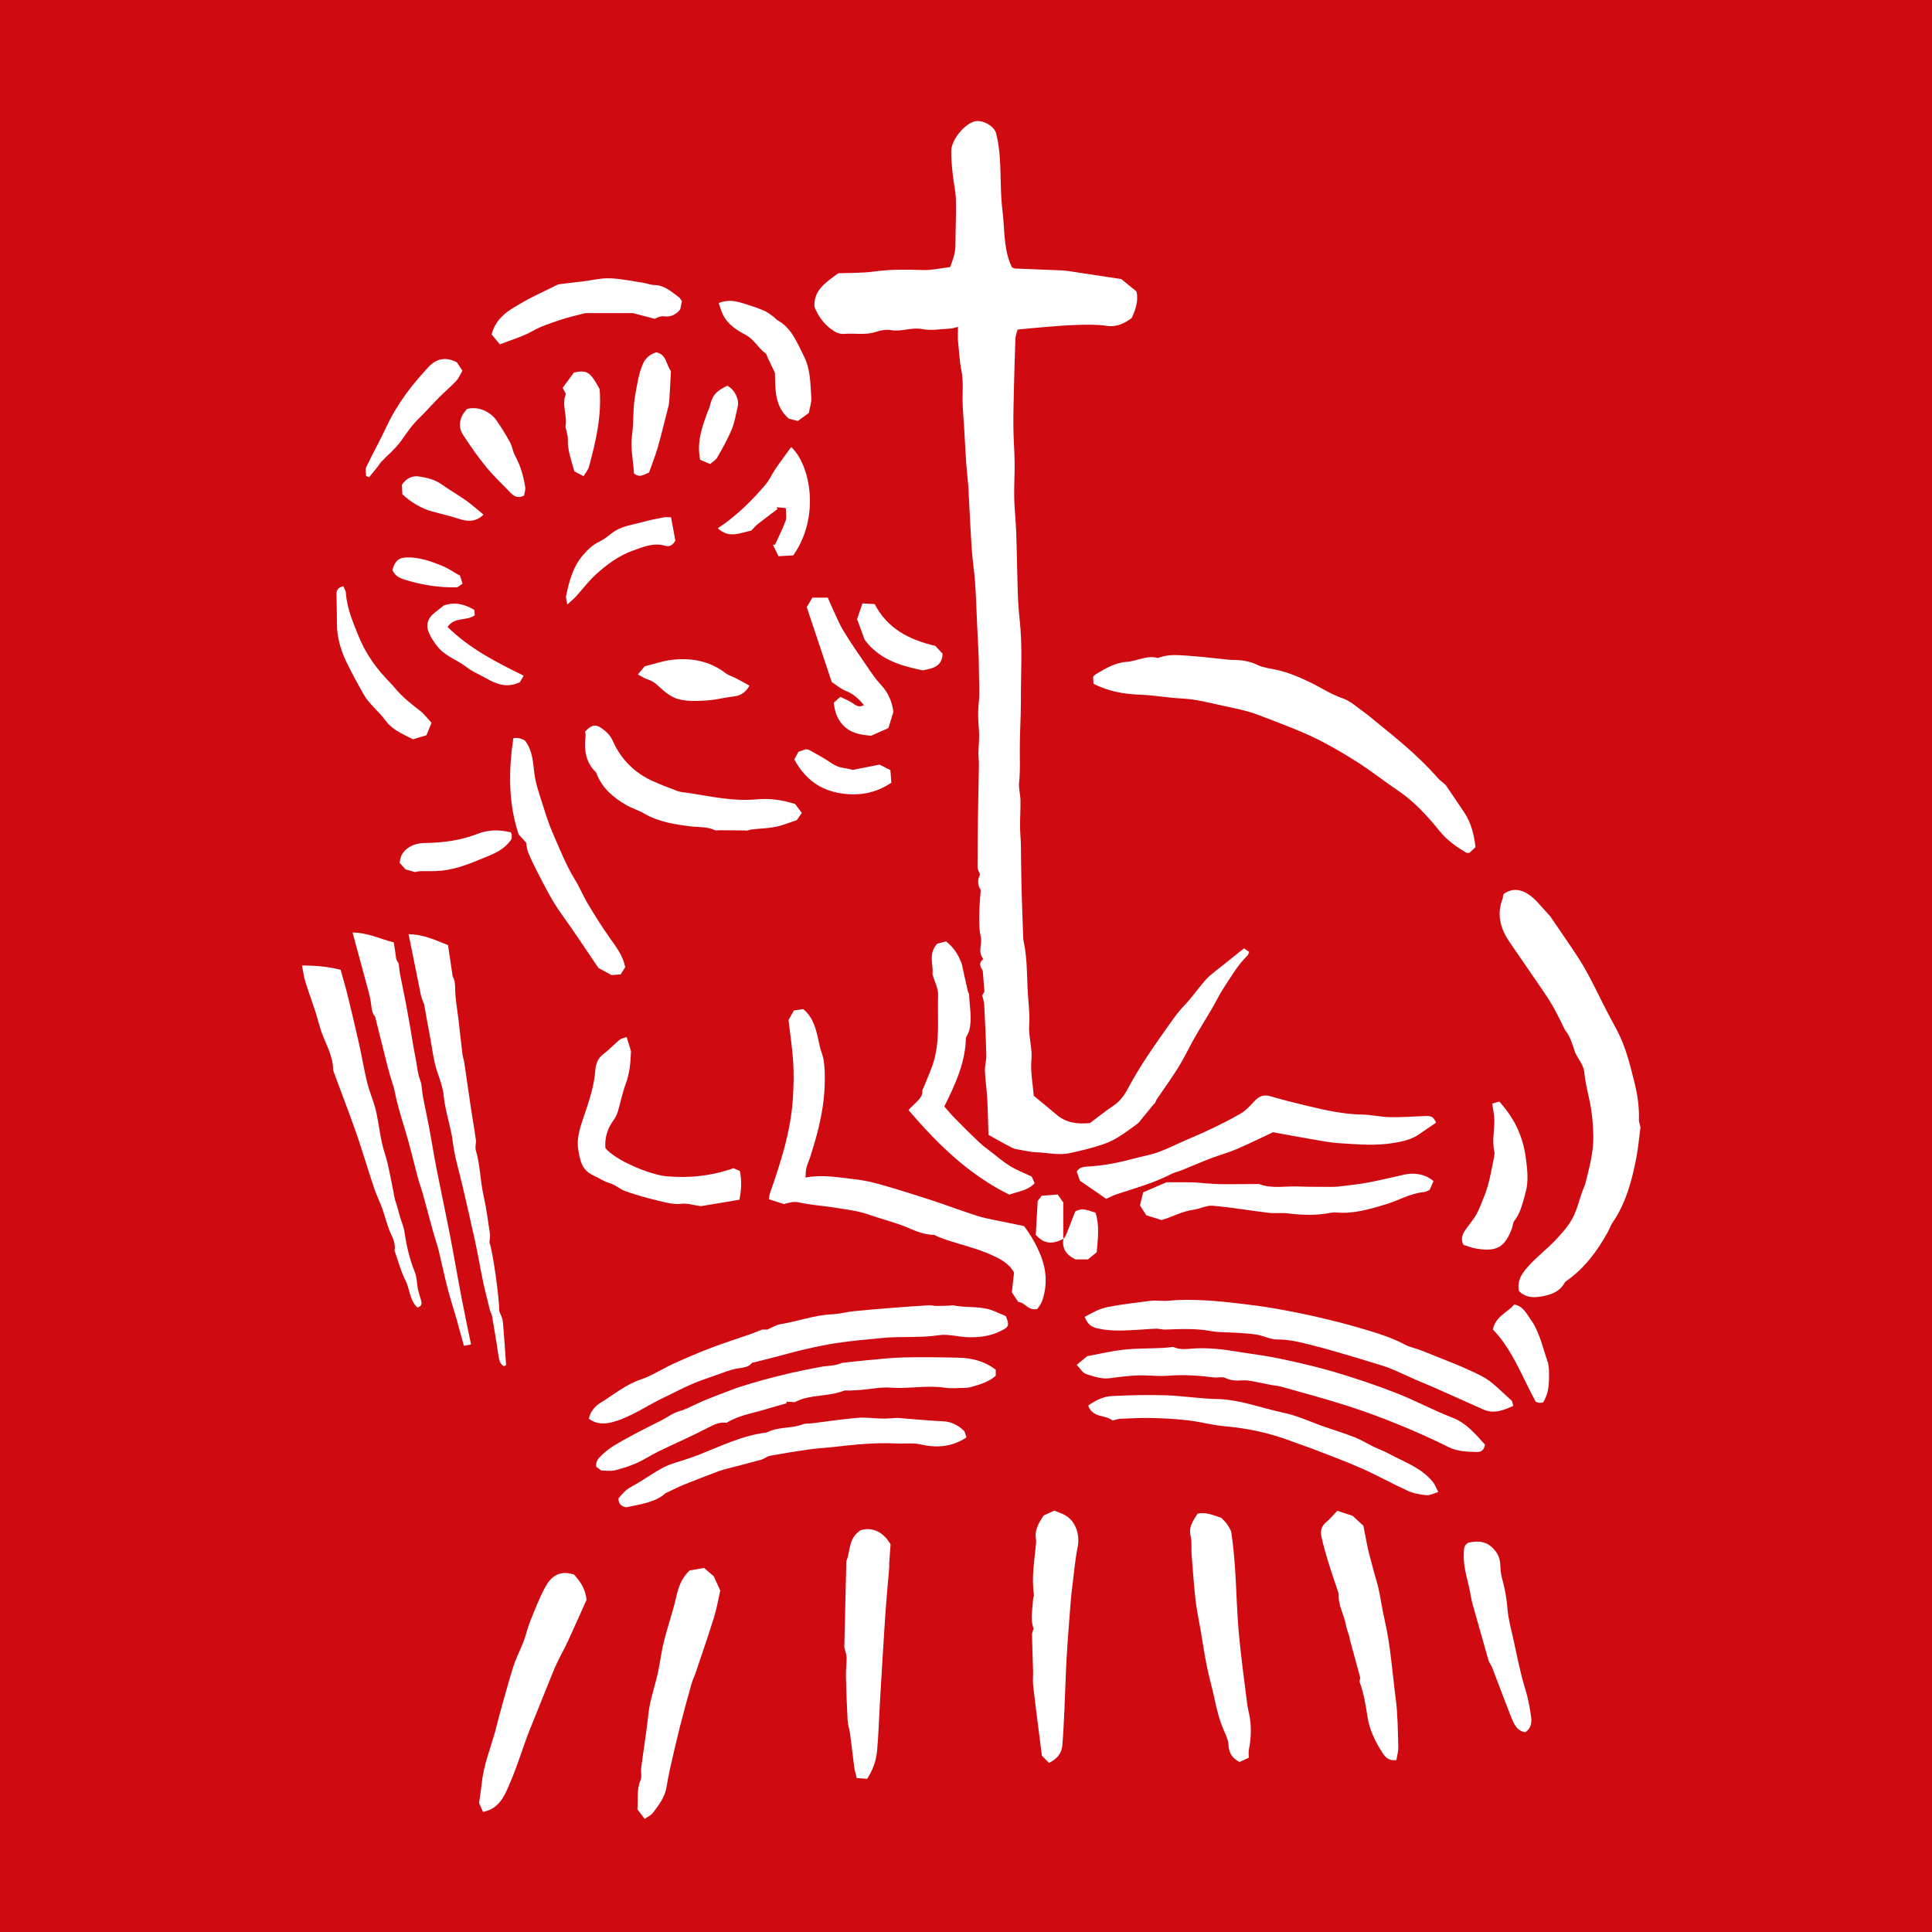 <svg xmlns="http://www.w3.org/2000/svg" id="Layer_1" data-name="Layer 1" viewBox="0 0 512 512"><defs><style>      .cls-1 {        fill: #fff;      }      .cls-2 {        fill: #d00a11;      }    </style></defs><rect class="cls-2" width="512" height="512"></rect><g><path class="cls-1" d="M253.92,86.62c-1.04,.24-1.53,.43-2.03,.45-2.47,.11-5.03,.61-7.4,.15-2.87-.57-5.52,.74-8.32,.27-1.27-.21-2.74,0-3.98,.44-2.83,.98-5.71,.29-8.56,.56-.84,.08-1.84-.26-2.58-.72-2.41-1.52-4.1-3.7-5.22-6.45-.27-4.37,2.96-6.43,6.31-8.9,2.96-.13,6.29-.02,9.53-.47,4.32-.59,8.6-.53,12.92-.39,2.34,.08,4.71-.49,7.21-.78,.71-1.87,1.4-3.74,1.4-5.83,.01-3.99,.22-7.98,.13-11.97-.05-2.22-.6-4.43-.83-6.65-.22-2.1-.44-4.22-.41-6.33,.05-2.95,3.38-7.03,6.15-7.82,1.91-.55,5.21,1.09,5.74,3.16,.57,2.2,.86,4.5,1,6.77,.3,4.58,.12,9.2,.69,13.74,.58,4.61,.27,9.37,1.99,13.83,.15,.39,.34,.77,.52,1.18,.35,.11,.66,.3,.98,.31,3.8,.16,7.59,.29,11.39,.45,.84,.03,1.69,.08,2.53,.2,4.7,.7,9.39,1.42,14.08,2.14,1.43,1.16,2.8,2.29,4.01,3.27q.75,2.87-1.27,7.07c-1.94,1.41-3.97,2.46-6.7,2.04-2.58-.39-5.24-.3-7.86-.23-2.84,.07-5.68,.34-8.52,.56-2.35,.19-4.69,.43-7.16,.67-.23,.9-.54,1.62-.56,2.35-.17,4.47-.29,8.95-.4,13.42-.08,3.38-.17,6.76-.14,10.15,.03,3.11,.29,6.21,.33,9.32,.04,3.12-.18,6.24-.11,9.36,.07,3.02,.42,6.02,.53,9.04,.18,5.23,.23,10.47,.4,15.7,.08,2.54,.25,5.08,.52,7.6,.78,7.1,.3,14.21,.32,21.31,.01,4.49-.31,8.98-.29,13.47,.01,2.74,.13,5.46-.18,8.21-.18,1.56,.33,3.19,.36,4.8,.04,2.34-.12,4.67-.11,7.01,0,1.58,.19,3.17,.22,4.75,.07,3.71,.06,7.42,.16,11.13,.11,4.45,.29,8.91,.45,13.36,.01,.34,.02,.69,.09,1.01,.9,4.08,.9,8.24,1.06,12.38,.12,3.3,.66,6.61,.44,9.88-.22,3.15,.89,6.11,.59,9.29-.29,3.12,.37,6.33,.62,9.52,2.01,1.66,4.03,3.27,5.98,4.95,2.66,2.3,5.75,2.59,8.93,2.26,2.15-1.6,4.11-3.21,6.21-4.6,1.86-1.22,3.05-3.04,4-4.83,2.73-5.13,5.99-9.89,9.34-14.61,1.74-2.46,3.42-5.03,5.5-7.18,1.99-2.06,3.56-4.42,5.43-6.54,1.46-1.66,3.38-2.94,5.11-4.36,1.68-1.37,3.39-2.71,5.22-4.17,.46,.32,.89,.61,1.38,.95-.22,.45-.3,.81-.52,1.02-2.51,2.42-4.21,5.44-6.11,8.3-1.25,1.88-2.22,3.95-3.37,5.91-1.48,2.53-3.06,5.01-4.51,7.56-1.21,2.12-2.25,4.34-3.48,6.46-1.05,1.81-2.22,3.54-3.38,5.27-1.03,1.54-2.14,3.03-3.16,4.58-.27,.41-.3,.96-.75,1.22-1.15,1.41-2.3,2.83-3.46,4.23-.27,.32-.51,.7-.84,.94-2.83,2.04-5.52,4.23-8.92,5.41-2.97,1.04-5.98,1.74-9.05,2.41-3.04,.66-5.91-.13-8.85-.22-1.35-.04-2.69-.35-4.03-.59-.81-.14-1.68-.24-2.4-.6-2.03-1.02-3.99-2.17-6.26-3.42-.11-3.25-.17-6.53-.35-9.8-.13-2.36-.51-4.71-.6-7.07-.05-1.41,.41-2.84,.37-4.25-.11-4.48-.33-8.96-.56-13.44-.04-.75-.32-1.48-.53-2.4,.17-.29,.42-.71,.59-1-.14-1.76-.28-3.41-.45-5.59-.41-.68-1.4-1.87,.18-3.05-1.64-1.85-.24-3.97-.71-5.93-.46-1.96-.4-4.06-.39-6.1,0-1.97,.24-3.94,.39-6.27-.76-1.1-.96-2.61-.18-4.1-.25-.69-.66-1.31-.66-1.93-.02-4.31,.03-8.62,.09-12.93,.07-4.81,.2-9.61,.27-14.42,.01-.92-.15-1.84-.14-2.75,.03-2.09,.32-4.19,.14-6.26-.21-2.34-.31-4.75-.06-7,.33-2.97,.06-5.88,.06-8.81,0-3.9-.29-7.8-.46-11.69-.17-3.87-.3-7.75-.56-11.62-.2-2.91-.67-5.8-.87-8.71-.34-4.97-.56-9.95-.83-14.92-.03-.59-.03-1.19-.08-1.78-.19-2.15-.44-4.3-.59-6.46-.22-3.24-.37-6.49-.56-9.73-.11-1.8-.29-3.6-.36-5.41-.11-3.09,.27-6.27-.35-9.25-.52-2.5-.57-4.98-.86-7.46-.14-1.23-.02-2.48-.02-3.99Z"></path><path class="cls-1" d="M417.48,279.11c-.75-2.36-1.48-4.75-2.66-6.01-1.29-2.55-2.12-4.36-3.1-6.09-.91-1.61-1.93-3.16-2.97-4.69-2.9-4.26-5.85-8.48-8.75-12.74-2.4-3.53-3.41-7.3-1.77-11.48,.09-.23,.04-.51,.1-.76,.04-.16,.14-.3,.22-.45,3.17-2.33,6.48-.5,9.08,2.4,1.07,1.2,2.15,2.39,3.18,3.53,.79,1.14,1.56,2.24,2.3,3.35,2.23,3.34,4.61,6.59,6.63,10.05,2.12,3.64,3.88,7.49,5.82,11.24,.93,1.8,1.88,3.59,2.85,5.37,2.35,4.36,3.51,9.11,4.7,13.87,.82,3.31,1.34,6.63,1.22,10.04-.02,.56,.23,1.13,.41,1.94-.34,2.56-.56,5.4-1.1,8.18-1.19,6.07-2.76,12.02-6.34,17.22-.52,.76-.8,1.68-1.26,2.5-2.76,4.97-6.08,9.46-10.79,12.79-.21,.15-.44,.3-.56,.51-1.42,2.59-3.91,3.34-6.56,3.75-2.07,.33-4.04,.12-5.6-1.5-.6-3.13,1.21-5.21,3.04-7.15,2.11-2.24,4.57-4.15,6.69-6.38,1.66-1.75,3.32-3.62,4.46-5.72,1.2-2.23,1.78-4.8,2.64-7.22,.25-.72,.62-1.4,.8-2.13,1.02-4.07,2.15-8.15,2.09-12.37-.05-3.28-.35-6.54-1.07-9.81-.53-2.39-1.11-4.84-1.35-7.34-.16-1.69-1.5-3.27-2.32-4.89Z"></path><path class="cls-1" d="M289.79,181.18c-.04-.65-.08-1.29-.11-1.85,.32-.29,.48-.5,.69-.63,2.55-1.53,5.16-3.1,8.16-3.29,2.8-.18,5.41-1.88,8.32-1.02,2.7-1.1,5.52-.79,8.3-.59,3.59,.25,7.17,.71,10.76,1.06,.59,.06,1.19,.01,1.78,.04,1.95,.09,3.79,.46,5.6,1.34,1.47,.71,3.21,.88,4.85,1.24,3.26,.7,6.25,1.98,9.25,3.44,2.79,1.36,5.37,3.1,8.37,4.12,2.05,.7,3.8,2.34,5.64,3.63,1.1,.77,2.12,1.67,3.17,2.52,5.78,4.66,11.52,9.35,16.44,14.96,.61,.69,1.38,1.24,2.1,1.86,1.64,2.43,3.31,4.87,4.95,7.33,1.84,2.75,2.57,5.85,2.97,9.16-.58,.54-1.12,1.04-1.64,1.53-.33-.02-.63,.05-.82-.06-2.65-1.58-5.08-3.27-7.11-5.79-3.25-4.05-6.81-7.9-11.22-10.84-3.27-2.18-6.36-4.65-9.65-6.8-3.03-1.98-6.15-3.83-9.34-5.55-5.65-3.05-11.71-5.17-17.67-7.48-3.05-1.18-6.32-1.79-9.54-2.49-3.54-.77-7.1-1.72-10.69-1.9-3.83-.19-7.59-.89-11.43-1.03-3.98-.15-8.1-.82-12.13-2.88Z"></path><path class="cls-1" d="M274.91,346.88c-2.47,.63-3.29-1.84-5.04-1.82-.59-.9-1.1-1.67-1.72-2.6,.18-1.66,.39-3.49,.58-5.2-1.36-2.53-3.8-3.7-5.98-4.69-3.74-1.69-7.81-2.64-11.74-3.92-1.18-.39-2.34-.84-3.47-1.4-2.42,0-4.58-.87-6.8-1.83-2.79-1.21-5.77-1.97-8.67-2.93-.56-.18-1.12-.36-1.68-.56-3.03-1.07-6.19-1.41-9.34-1.92-3.12-.51-6.3-.67-9.4-1.37-1.23-.28-2.6,.07-3.91,.45-1.27-.41-2.53-.81-3.99-1.28,.11-.57,.14-1.14,.32-1.66,2.86-8.17,5.51-16.37,6.06-25.14,.2-3.18,.27-6.33,.08-9.48-.24-3.81-.83-7.59-1.24-11.19,.55-1,.96-1.74,1.42-2.56,.83-.12,1.66-.24,2.46-.36,2.72,2.23,3.39,5.33,4.07,8.36,.24,1.06,.41,2.07,.8,3.11,.6,1.62,.79,3.46,.84,5.22,.07,2.44-.01,4.91-.29,7.34-.28,2.49-.76,4.97-1.34,7.42-.59,2.51-1.37,4.98-2.12,7.46-.31,1.04-.81,2.03-1.09,3.08-.2,.75-.17,1.56-.26,2.65,4.59-.84,8.76-.02,12.93,.44,2.42,.26,4.84,.8,7.18,1.47,4.53,1.29,9.02,2.71,13.49,4.17,4.07,1.33,8.07,2.88,12.16,4.15,2.41,.74,4.93,1.12,7.41,1.65,1.57,.34,3.15,.66,4.75,.99,1.81,2.39,3.24,4.85,4.36,7.64,1.66,4.14,1.85,8.14,.42,12.26-.29,.82-.92,1.53-1.26,2.06Z"></path><path class="cls-1" d="M401.06,372.56c-2.73,1.23-5.2,2.2-7.98,.96-4.48-2-8.96-4.01-13.45-6-1.47-.65-2.98-1.23-4.46-1.88-1.93-.85-3.85-1.74-5.78-2.59-.85-.37-1.72-.72-2.61-1-2.67-.84-5.35-1.64-8.03-2.45-1.94-.58-3.88-1.15-5.82-1.7-1.37-.39-2.74-.77-4.13-1.12-3.4-.86-6.75-1.83-10.34-1.81-1.8,0-3.59-.97-5.42-1.28-1.82-.31-3.69-.37-5.54-.5-2.19-.15-4.42-.05-6.57-.44-4.06-.75-8.1-.55-12.17-.4-.75,.03-1.51-.24-2.27-.23-1.34,.02-2.68,.16-4.02,.23-3.86,.22-7.73,.57-11.55-.3-1.92-.43-2.74-1.27-3.47-3.06,2-1.11,3.86-2.18,6.32-2.66,3.62-.7,7.26-1.1,10.9-1.57,1.71-.22,3.46,.11,5.24-.07,3-.3,6.06-.24,9.08-.1,3.13,.14,6.25,.48,9.36,.85,3.27,.38,6.53,.8,9.77,1.37,3.73,.65,7.45,1.4,11.14,2.25,3.85,.89,7.69,1.85,11.48,2.98,3.94,1.17,7.9,2.33,11.57,4.29,1.39,.74,3.03,1.01,4.51,1.62,5.32,2.18,10.78,4.12,15.88,6.75,2.93,1.52,5.26,4.19,7.82,6.39,.27,.23,.28,.76,.53,1.48Z"></path><path class="cls-1" d="M199.27,361.17c-.72,1.06-2.14,1.25-3.71,1.48-1.97,.29-3.87,1.11-5.77,1.77-2.23,.77-4.48,1.53-6.64,2.47-2.4,1.03-4.7,2.29-7.06,3.39-4.46,2.09-8.51,5.04-13.29,6.46-2.32,.69-4.6,.84-6.75-.78,.4-1.95,1.72-3.37,3.09-4.21,3.49-2.14,6.65-4.81,10.66-6.17,3.06-1.04,5.83-2.89,8.8-4.24,3.28-1.49,6.59-2.9,9.96-4.19,3.37-1.29,6.82-2.37,10.23-3.56,.94-.33,1.86-.72,3.18-1.24h1.38c1.27-.54,2.3-1.23,3.42-1.41,4.6-.76,9.02-2.42,13.74-2.64,1.93-.09,3.84-.62,5.77-.82,3.51-.36,7.03-.64,10.56-.92,3.1-.24,6.21-.46,9.32-.64,.67-.04,1.35,.17,2.02,.17,1.16,0,2.32-.05,3.49-.09,.34-.01,.69-.13,1.01-.06,3.62,.73,7.44,.04,10.94,1.58,1,.44,2.01,.87,2.94,1.27,.93,2.37,.86,2.79-1.03,3.78-2.74,1.43-5.62,1.87-8.77,1.81-2.7-.05-5.44-.93-7.96-.54-5.01,.78-10.02,.24-15.03,.74-4.11,.41-8.23,.73-12.32,1.38-2.72,.43-5.43,.99-8.12,1.61-2.69,.62-5.35,1.39-8.03,2.08-1.87,.48-3.74,.94-5.98,1.51Z"></path><path class="cls-1" d="M263.89,363.04v1.54c-1.97,1.74-4.35,2.35-6.7,3.04-.4,.12-.84,.17-1.26,.17-1.84,.02-3.72,.24-5.52-.03-4.83-.73-9.63,.35-14.46-.02-2.56-.19-5.18,.39-7.77,.6-1.01,.08-2.02,.13-3.03,.18-.51,.02-1.07-.13-1.52,.04-3.42,1.33-7.14,1.1-10.63,2.06-.8,.22-1.56,.62-2.42,.97-.67-.04-1.42-.09-2.18-.14,.03,.14,.06,.28,.09,.42-1.84,.53-3.7,1.02-5.53,1.59-3.46,1.08-7.13,1.55-10.41,3.6-1.73-.29-3.26,.43-4.9,1.28-4.34,2.27-8.84,4.21-13.24,6.35-1.95,.95-3.77,2.19-5.75,3.06-1.84,.81-3.8,1.43-5.76,1.91-1.04,.26-2.19,.05-3.55,.05-.34-.26-.87-.66-1.33-1-.25-1.63,.79-2.43,1.7-3.31,1.94-1.86,4.3-3.08,6.61-4.36,2.92-1.62,5.92-3.1,8.9-4.6,1.62-.82,3.02-1.95,4.86-2.48,2.23-.64,4.28-1.9,6.44-2.78,2.78-1.14,5.59-2.18,8.39-3.25,.48-.18,.96-.34,1.45-.49,1.92-.58,3.84-1.19,5.78-1.71,2.47-.67,4.94-1.31,7.43-1.88,2.56-.58,5.13-1.1,7.71-1.58,1.32-.25,2.68-.28,4.01-.52,.8-.14,1.56-.48,1.83-.57,2.41-.26,4.32-.5,6.24-.67,3.37-.29,6.74-.7,10.12-.78,4.82-.11,9.65-.04,14.47,.07,3.52,.08,6.87,.86,9.91,3.19Z"></path><path class="cls-1" d="M285.32,361.7c1.21-.99,2.04-1.67,2.82-2.3,3.2-.59,6.35-1.35,9.54-1.71,3.2-.36,6.44-.3,9.66-.44,.82-.03,1.64-.11,2.46-.17,.42-.03,.91-.21,1.26-.06,1.98,.84,4.01,.39,6.02,.31,3.65-.15,7.25,.28,10.84,.88,3.6,.61,7.24,1,10.8,1.75,5.03,1.07,10.06,2.19,14.98,3.65,5.5,1.63,10.96,3.48,16.3,5.56,5.03,1.96,9.82,4.56,14.86,6.51,3.86,1.49,6.18,4.46,8.67,7.15-.25,1.56-1.08,2-2.22,1.96-2.53-.08-5-.09-7.43-1.3-4.55-2.27-9.21-4.33-13.92-6.24-4.38-1.78-8.83-3.4-13.34-4.83-5.65-1.79-11.39-3.33-17.1-4.94-.89-.25-1.84-.29-2.76-.47-1.74-.34-3.47-.73-5.21-1.04-.74-.13-1.51-.2-2.26-.16-1.53,.08-2.97,.14-4.45-.6-.87-.44-2.12-.04-3.18-.18-4.01-.51-8.01-.78-12.07-.45-2.66,.22-5.37-.18-8.05-.08-2.44,.09-4.89,.4-7.31,.73-2.27,.31-4.36-.44-6.4-1.1-.97-.31-1.64-1.57-2.51-2.45Z"></path><path class="cls-1" d="M380.59,297.51c-1.61,1.1-3.07,2.06-4.49,3.06-1.99,1.39-4.17,1.89-6.59,2.3-4.86,.83-9.65,.4-14.46,.1-2.61-.16-5.2-.7-7.79-1.13-3.09-.52-6.16-1.11-9.91-1.79-2.85,1.34-6.21,3.01-9.66,4.49-2.22,.95-4.58,1.57-6.84,2.44-2.6,1-5.15,2.12-7.74,3.16-.91,.37-1.91,.57-2.78,1.02-4.59,2.38-9.56,3.71-14.43,5.34-.87,.29-1.7,.74-2.75,1.2-2.3-1.59-4.64-3.21-6.94-4.79-.32-.88-.6-1.67-.87-2.43,.74-1.17,1.86-1.28,2.94-1.34,4.08-.22,8.05-.98,11.98-2.05,2.2-.6,4.47-.98,6.61-1.73,2.33-.82,4.55-1.96,6.82-2.96,2.24-.99,4.51-1.9,6.72-2.97,2.88-1.39,5.77-2.77,8.51-4.4,1.39-.83,2.51-2.16,3.67-3.36,1.18-1.22,2.4-1.66,4.11-1.15,3.24,.96,6.53,1.79,9.82,2.57,4.76,1.13,9.52,2.21,14.47,2.28,2.44,.03,4.86,.64,7.3,.69,3.05,.06,6.1-.16,9.14-.29,1.95-.09,2.37,.11,3.15,1.74Z"></path><path class="cls-1" d="M124.81,356.29c-.91,.18-1.37,.26-1.87,.36-.72-2.62-1.39-5.12-2.1-7.61-.74-2.58-1.59-5.13-2.25-7.73-.86-3.34-1.56-6.72-2.37-10.07-.25-1.03-.64-2.03-.91-3.07-.3-1.01-.61-2.01-.88-3.03-.8-2.91-1.56-5.84-2.37-8.75-.38-1.38-.9-2.72-1.27-4.1-1.18-4.36-2.17-8.78-3.51-13.1-1.06-3.42-2.08-6.83-2.77-10.34-.13-.66-.36-1.3-.56-1.95-.44-1.42-.88-2.83-1.24-4.29-1.06-4.24-2.12-8.48-3.32-13.26-.63-.52-.88-1.74-1.04-3.16-.23-2.08-.88-4.11-1.42-6.15-1.11-4.19-2.27-8.38-3.5-12.9,4.04,.01,7.29,1.7,10.94,2.61,.2,1.38,.39,2.69,.66,4.53,.06,.1,.4,.68,.64,1.1,.11,.99,.16,1.82,.31,2.62,.47,2.42,.99,4.82,1.46,7.24,.41,2.14,.79,4.28,1.17,6.43,.52,3,.96,6.01,1.57,8.99,.37,1.82,.44,3.69,1.14,5.48,.54,1.39,.47,3,.76,4.5,.53,2.79,1.16,5.57,1.68,8.36,.66,3.54,1.22,7.1,1.91,10.64,1.16,5.91,2.43,11.8,3.58,17.71,1.08,5.56,2.02,11.15,3.09,16.72,.76,3.98,1.62,7.95,2.49,12.23Z"></path><path class="cls-1" d="M112.4,266.18c-.33-.93-.69-1.68-.86-2.48-1.08-5.24-2.13-10.48-3.26-16.12,4.14,.04,7.27,1.68,10.45,2.88,.42,2.86,.79,5.37,1.24,8.35,.45,.64,.65,1.75,.65,3.11,.02,2.75,.56,5.5,.88,8.25,.35,3,.66,6.01,1.03,9.01,.11,.89,.42,1.76,.55,2.65,.58,3.92,1.12,7.86,1.71,11.78,.42,2.82,.94,5.63,1.32,8.46,.12,.88-.27,1.87-.03,2.69,1.19,3.98,1.17,8.15,2.08,12.17,.74,3.29,1.17,6.65,1.67,9.99,.11,.73-.07,1.51-.12,2.37,.79,1.7,2.72,15.32,2.57,18.11,.38,1.03,.88,1.85,.96,2.71,.37,3.88,.61,7.78,.88,11.67,0,.06-.28,.14-.55,.26-.97-.48-1.25-1.4-1.41-2.44-.56-3.58-1.11-7.17-1.74-10.74-.13-.72-.6-1.37-.7-2.1-.57-2.37-1.2-4.72-1.7-7.1-.74-3.54-1.34-7.12-2.1-10.66-1.07-4.94-2.24-9.87-3.37-14.8-.87-3.82-2.08-7.59-2.54-11.46-.5-4.18-2.03-8.11-2.42-12.32-.26-2.85-1.6-5.59-2.3-8.42-.52-2.11-.79-4.29-1.18-6.43-.34-1.88-.7-3.75-1.04-5.63-.23-1.24-.44-2.48-.67-3.78Z"></path><path class="cls-1" d="M370.07,466.43c-2.35,.32-3.19-1.11-3.89-2.21-1.81-2.85-3.27-5.86-3.79-9.31-.46-3.03-.95-6.07-2.01-8.98-.18-.49,.1-1.14,.11-1.28-1.03-3.76-1.95-7.17-2.88-10.58,.03,0,.06-.02,.09-.03-.35-1.16-.82-2.3-1.04-3.49-.49-2.73-2.1-5.19-1.88-8.08,0-.08-.04-.17-.06-.25-.92-2.81-1.9-5.6-2.76-8.42-.68-2.23-1.34-4.48-1.81-6.77-.27-1.34,.08-2.62,1.28-3.62,1.08-.89,1.97-2.01,2.96-3.04,1.52,.5,2.79,.92,4.07,1.34,.8,.74,1.61,1.49,2.85,2.63,.54,2.59,1,5.69,1.86,8.68,.53,1.86,.95,3.76,1.51,5.58,1.06,3.42,1.39,6.96,2.2,10.41,1.64,6.99,2.07,14.16,3.01,21.26,.55,4.18,.54,8.45,.67,12.68,.04,1.13-.32,2.28-.5,3.47Z"></path><path class="cls-1" d="M317.39,401.14c2.36-.52,4.27,.5,6.26,1.1,.52,.56,1.12,1.06,1.53,1.69,.49,.74,1.06,1.55,1.17,2.39,.42,3.1,.75,6.21,.95,9.33,.38,5.71,.49,11.43,1,17.12,.56,6.24,1.44,12.45,2.2,18.68,.11,.92,.34,1.83,.53,2.75,.66,3.18,.56,6.35-.07,9.53-.13,.64-.02,1.33-.02,2.08-.84,.39-1.67,.78-2.45,1.14-1.9-.99-2.83-2.37-2.92-4.5-.06-1.29-.67-2.6-1.21-3.82-1.23-2.79-1.94-5.72-2.56-8.69-.59-2.8-1.41-5.55-1.97-8.35-.65-3.21-1.11-6.45-1.67-9.68-.45-2.61-1.03-5.21-1.32-7.83-.46-4.08-.74-8.18-1.06-12.28-.12-1.59,.12-3.25-.25-4.76-.6-2.4,.66-4.05,1.85-5.91Z"></path><path class="cls-1" d="M152.13,417.28c2.12,2.33,3.04,4.2,3.31,6.68-1.69,3.77-3.3,7.45-4.99,11.09-.92,1.98-2.02,3.87-2.93,5.84-.85,1.84-1.57,3.73-2.34,5.61-1.38,3.42-2.76,6.84-4.13,10.26-.47,1.17-.96,2.33-1.39,3.52-1.45,3.97-2.71,8.01-4.37,11.89-1.21,2.82-2.29,5.9-5.38,7.4-.57,.27-1.2,.4-1.89,.62-.41-.9-.71-1.59-1.07-2.38,.22-1.59,.52-3.25,.68-4.92,.46-4.83,2.25-9.32,3.57-13.92,.35-1.21,.59-2.44,.93-3.65,1.26-4.51,2.46-9.05,3.86-13.52,.73-2.33,1.9-4.51,2.77-6.8,.65-1.73,1.04-3.56,1.72-5.27,1.22-3.04,2.4-6.11,3.94-9,1.52-2.86,3.81-4.77,7.71-3.44Z"></path><path class="cls-1" d="M170.87,482.06c-.76-1-1.32-1.74-1.95-2.58,.26-2.53-.28-5.14,.83-7.7,.41-.94,.03-2.19,.17-3.27,.62-4.77,1.41-9.52,1.92-14.3,.36-3.35,1.43-6.48,2.23-9.71,.78-3.11,1.09-6.33,1.86-9.44,.97-3.93,2.35-7.76,3.23-11.7,.59-2.63,1.38-5.02,3.56-7.16,1.2-.21,2.66-.47,3.87-.68,1.09,.94,1.86,1.6,2.56,2.21,.52,1.14,1.01,2.22,1.72,3.77-.45,2.01-.86,4.52-1.6,6.92-1.54,5-3.26,9.95-4.93,14.91-.32,.96-.8,1.87-1.07,2.85-1.07,3.83-2.13,7.66-3.11,11.52-.93,3.68-1.77,7.39-2.61,11.09-.37,1.64-.67,3.3-.95,4.96-.45,2.61-2.04,4.62-3.55,6.65-.49,.67-1.38,1.04-2.2,1.63Z"></path><path class="cls-1" d="M228.08,405.53c3.07-.95,6.07,.46,7.93,3.75-.13,1.86-.25,3.35-.35,4.84-.03,.42,.02,.85-.01,1.27-.35,4.3-.77,8.6-1.06,12.91-.51,7.66-.96,15.32-1.41,22.98-.25,4.23-.35,8.47-.74,12.68-.23,2.53-1.05,4.97-2.63,7.44-.79-.06-1.72-.12-2.77-.19-.26-1.14-.54-2.02-.66-2.93-.39-2.9-.69-5.81-1.08-8.71-.17-1.24-.6-2.45-.67-3.68-.22-3.89-.36-7.79-.45-11.69-.04-1.65,.21-3.31,.18-4.96-.01-.81-.35-1.62-.61-2.72,.17-7.38,.35-15.07,.54-22.85,1.16-2.52,.38-5.93,3.79-8.14Z"></path><path class="cls-1" d="M176.3,395.77c-2.5,2.31-6.48,2.87-10.36,3.68-1.2-.25-2.05-.82-2.04-2.34,.91-1.15,1.88-2.28,3.37-3.08,2.94-1.58,5.63-3.61,8.58-5.15,1.97-1.03,4.21-1.53,6.33-2.27,1.02-.36,2.04-.68,3.04-1.08,5.87-2.32,11.58-5.14,17.97-5.9,2.98-1.58,6.46-.99,9.54-2.16,.76-.29,1.66-.18,2.49-.28,4.02-.49,8.02-1.12,12.05-1.45,2.17-.18,4.38,.17,6.57,.2,1.43,.02,2.86-.12,4.01-.18,4.2,.32,8.14,.72,12.08,.9,2.18,.1,3.92,1.01,5.43,2.41,.45,.42,.52,1.26,.75,1.87-3.9,2.57-7.84,2.79-11.95,1.89-.66-.14-1.33-.27-2-.29-1.66-.04-3.33,.06-4.99-.02-5.32-.24-10.6,.3-15.87,.9-2.36,.27-4.73,.39-7.08,.72-3.41,.48-6.8,1.04-10.18,1.66-.79,.15-1.49,.8-2.28,1.02-2.92,.82-5.87,1.56-8.8,2.33-.81,.21-1.63,.41-2.42,.7-3.09,1.17-6.18,2.35-9.25,3.58-1.46,.59-2.87,1.32-5.01,2.33Z"></path><path class="cls-1" d="M294.83,376.45c-1.83-1.56-5.23-.59-6.45-3.95,1.89-1.35,3.94-2.4,6.18-2.52,4.73-.25,9.48-.36,14.21-.22,4.54,.14,9.07,.9,13.61,.99,6.19,.12,11.87,2.4,17.79,3.65,3.76,.79,7.18,2.45,10.76,3.69,2.69,.94,5.42,1.76,8.07,2.8,1.71,.67,3.3,1.67,4.96,2.48,1.36,.66,2.79,1.16,4.11,1.88,4.12,2.24,8.74,3.75,11.78,7.65,.48,.62,.74,1.41,1.31,2.52-1.29,.36-2.24,.91-3.13,.82-1.66-.17-3.4-.45-4.9-1.13-4.14-1.88-8.12-4.12-12.28-5.97-4.17-1.85-8.46-3.42-12.71-5.07-1.89-.73-3.82-1.34-5.71-2.06-5.82-2.24-11.83-3.51-18.04-4.06-3.19-.28-6.33-1.17-9.52-1.54-3.19-.37-6.41-.54-9.62-.62-2.75-.07-5.51,.08-8.26,.19-.66,.03-1.32,.28-2.14,.47Z"></path><path class="cls-1" d="M255.98,275c-.13,6.57-2.79,12.31-5.73,18.23,.82,.92,1.76,2.07,2.81,3.14,2.12,2.16,4.27,4.31,6.47,6.39,.95,.91,2.04,1.67,3.09,2.48,1.66,1.28,3.26,2.68,5.04,3.77,1.72,1.06,3.64,1.79,5.76,2.8,.18,.42,.47,1.09,.77,1.76-1.88,1.98-4.34,2.16-6.71,3.02-10.67-5.24-18.99-13.37-26.71-22.4,1.61-1.91,3.93-3.17,3.66-5.22,1.08-2.64,1.99-4.62,2.7-6.67,2.1-6.07,1.26-12.41,1.48-18.63,.06-1.73-.93-3.5-1.5-5.49,.36-2.4-1.24-5.32,1.24-8.07,.56-.15,1.51-.41,2.34-.64,2.07,1.59,3.24,3.51,4.07,5.67,.18,.46,.26,.97,.37,1.45,.45,2.02,.89,4.05,1.35,6.06,.07,.32,.35,.62,.35,.94,.08,3.19,.88,6.39,0,9.57-.18,.63-.55,1.21-.84,1.82Z"></path><path class="cls-1" d="M277.99,467.19c-.74-.76-1.32-1.36-1.87-1.92-.3-2.32-.59-4.5-.86-6.69-.5-4-1.03-7.99-1.47-12-.13-1.22,.02-2.47-.01-3.71-.09-3.23-.23-6.47-.29-9.7,0-.48,.26-.96,.44-1.56-.96-2.45-.29-5.05-.17-7.64,.02-.5,.3-1.01,.23-1.48-.67-4.59,.18-9.1,.59-13.63,.07-.81-.21-1.65-.12-2.46,.09-.81,.36-1.62,.69-2.37,.34-.77,.85-1.46,1.43-2.41,.78-.36,1.77-.81,2.81-1.29,1.04,.44,2.12,.75,3.04,1.31,2.74,1.66,3.82,5.23,3.14,8.5-.67,3.2-.91,6.5-1.33,9.75-.16,1.26-.33,2.52-.43,3.78-.39,5.04-.81,10.07-1.11,15.12-.27,4.64-.39,9.29-.6,13.93-.15,3.27-.29,6.54-.57,9.8-.18,2.06-1.3,3.59-3.52,4.64Z"></path><path class="cls-1" d="M80.02,255.85c3.82,.04,6.97,.32,10.26,1.16,.66,2.43,1.35,4.77,1.93,7.13,1.02,4.18,2.02,8.36,2.96,12.56,.75,3.37,1.31,6.78,2.12,10.13,.53,2.18,1.41,4.27,2.05,6.42,.37,1.27,.59,2.59,.84,3.9,.37,1.99,.64,4.01,1.09,5.99,.4,1.77,1.07,3.48,1.47,5.25,.7,3.12,1.27,6.27,1.91,9.41,.1,.49,.32,.95,.46,1.43,.32,1.12,.61,2.24,.93,3.35,.38,1.29,.95,2.54,1.14,3.85,.53,3.68,1.36,7.24,2.76,10.7,.55,1.38,.51,2.99,.81,4.48,.2,.96,.52,1.9,.8,2.85,.25,.87,.35,1.67-.93,2.06-2.11-1.97-1.98-4.92-3.2-7.27-1.19-2.29-1.82-4.89-2.87-7.83,.23-1.07,0-2.49-.77-4.04-1.11-2.22-1.62-4.73-2.47-7.09-.68-1.87-1.58-3.66-2.21-5.55-1.36-4.06-2.59-8.17-3.93-12.25-.8-2.44-1.7-4.86-2.58-7.27-1.36-3.71-2.76-7.4-4.13-11.1-.09-.24-.18-.49-.18-.74-.07-3.57-1.89-6.59-3.06-9.82-.63-1.73-1.01-3.55-1.58-5.3-.88-2.71-1.88-5.38-2.72-8.1-.39-1.25-.54-2.58-.89-4.31Z"></path><path class="cls-1" d="M166.06,274.82c.45,1.44,.79,2.55,1.16,3.73-.09,2.96-.36,5.94-1.45,8.85-.87,2.34-1.33,4.83-2.05,7.23-.24,.79-.64,1.58-1.13,2.24-1.63,2.21-2.36,4.65-2.16,7.36,2.35,3.09,11.66,7.08,16.14,7.49,6.07,.56,11.91-.07,17.83-2.13,.45,.2,1.05,.46,1.66,.73,.55,2.58,.41,5.05-.11,7.62-3.7,.62-7.24,1.21-10.22,1.71-2.06-.29-3.61-.81-5.07-.64-2.25,.26-4.3-.35-6.38-.85-2.85-.67-5.67-1.48-8.43-2.44-1.48-.51-2.73-1.71-4.22-2.15-1.64-.48-2.97-1.44-4.47-2.12-2.99-1.34-3.48-4.06-3.91-6.75-.58-3.62,.88-6.95,1.97-10.26,1.16-3.52,2.26-7.02,2.54-10.73,.14-1.8,.68-3.3,2.24-4.45,1.47-1.08,2.71-2.49,4.13-3.65,.51-.41,1.26-.53,1.93-.79Z"></path><path class="cls-1" d="M307.82,323.32c-1.44-.45-2.73-.85-4.04-1.26-.55-.86-1.09-1.7-1.68-2.63,.25-1,.51-2.06,.86-3.46,2.06-.88,4.29-1.84,6.16-2.65,2.5,0,4.6-.03,6.69,.01,1.25,.03,2.5,.19,3.75,.27,1.42,.09,2.84,.21,4.27,.22,3.12,.02,6.24-.02,9.36-.04,.17,0,.36-.04,.51,.02,3.37,1.28,6.87,.5,10.31,.63,3.12,.12,6.24,.09,9.36,.1,.76,0,1.53-.09,2.28-.19,2.31-.3,4.64-.52,6.92-.96,3.21-.61,6.4-1.39,9.59-2.1,2.85-.63,5.74-.02,7.73,1.73-.31,.7-.63,1.45-1.02,2.33-.47,.18-1,.53-1.56,.58-3.6,.32-6.68,2.23-10.06,3.24-4.28,1.28-8.54,2.58-13.1,2.16-.5-.05-1.03-.02-1.52,.08-3.78,.78-7.56,.61-11.36,.16-1.68-.2-3.41,.05-5.08-.15-4.94-.59-9.85-1.45-14.81-1.88-1.67-.14-3.4,.84-5.14,1.07-3.03,.39-5.66,1.98-8.44,2.72Z"></path><path class="cls-1" d="M210.74,213.1c.48,.64,1.08,1.43,1.75,2.32-.45,.65-.82,1.2-1.32,1.92-1.78,.58-3.67,1.39-5.63,1.78-2.1,.43-4.29,.43-6.43,.7-.56,.07-1.07,.45-1.64,.26-2.27-.02-4.53-.04-6.8-.06-.42,0-.91,.12-1.26-.04-2.07-.95-4.3-.72-6.46-.99-4.23-.53-8.46-1.18-12.26-3.41-1.51-.88-3.25-1.38-4.77-2.26-3.4-1.98-6.33-4.46-7.81-8.28-.06-.16-.12-.34-.24-.45-2.75-2.66-3.09-5.98-2.69-9.53,.05-.4-.09-.82-.13-1.17,1.66-1.79,2.76-2.08,4.43-.87,1.18,.86,2.25,1.83,2.91,3.32,2.14,4.82,5.66,8.41,10.49,10.61,2.21,1.01,4.49,1.88,6.77,2.72,.77,.28,1.63,.3,2.46,.42,6.1,.91,12.13,2.35,18.39,1.75,3.39-.33,6.76,.13,10.25,1.24Z"></path><path class="cls-1" d="M165.69,256.29c-.4,.65-.8,1.28-1.21,1.95-.92,.06-1.75,.12-2.43,.16-1.12-.61-2.08-1.13-3.47-1.89-3.07-4.5-6.3-9.47-9.77-14.27-2.54-3.52-4.45-7.37-6.42-11.19-.87-1.69-1.69-3.4-2.42-5.14-.31-.74-.34-1.59-.55-2.63-.52-.57-1.24-1.35-1.97-2.14-2.78-8.37-2.67-16.91-1.42-25.49q1.55-.32,3.12,.64c1.99,2.63,2.09,5.62,2.46,8.64,.37,2.96,1.44,5.83,2.34,8.71,.77,2.47,1.57,4.95,2.61,7.31,1.82,4.14,3.45,8.35,5.86,12.26,1.26,2.05,2.21,4.41,3.49,6.52,1.83,3.01,3.68,6.01,5.72,8.88,1.64,2.32,3.4,4.52,4.07,7.7Z"></path><path class="cls-1" d="M180.71,79.89c-.17,.81-.33,1.54-.46,2.13-1.23,1.49-2.6,2.05-4.38,1.8-.76-.1-1.58,.25-2.36,.68-1.79-.47-3.57-.94-5.8-1.53h-12.56c-2.13,.57-4.54,1.06-6.84,1.86-2.41,.85-4.84,1.57-7.13,2.87-2.66,1.51-5.69,2.36-8.71,3.56-.86-1.04-1.53-1.85-2.19-2.65,.99-3.65,3.43-5.72,6.34-7.38,1.02-.59,2.02-1.22,3.06-1.78,.96-.53,1.95-1,2.94-1.49,1.5-.74,2.99-1.48,4.5-2.2,.38-.18,.78-.4,1.18-.45,2.09-.28,4.18-.5,6.27-.75,2.34-.29,4.7-.89,7.03-.81,2.93,.1,5.84,.73,8.76,1.17,1,.15,1.99,.59,2.98,.6,2.78,.04,4.63,1.84,6.66,3.31,.26,.19,.38,.55,.72,1.05Z"></path><path class="cls-1" d="M389.14,408.83c2.79-.65,5.04-.29,6.88,1.87,1,1.17,1.5,2.39,1.56,3.91,.05,1.25,.15,2.53,.49,3.71,.78,2.7,1.21,5.41,1.45,8.21,.22,2.59,.93,5.15,1.5,7.71,.99,4.44,1.82,8.93,3.16,13.26,.79,2.54,1.26,5.08,1.6,7.68,.19,1.51-.12,2.87-1.54,3.88-2.38-.37-3.11-2.38-3.84-4.22-1.72-4.29-3.28-8.63-4.96-12.93-.27-.69-.81-1.27-.99-1.97-1.24-4.38-2.49-8.75-3.72-13.14-.34-1.21-.73-2.43-.92-3.67-.56-3.74-2.05-7.31-1.89-11.17,.05-1.18-.13-2.44,1.22-3.14Z"></path><path class="cls-1" d="M220.97,186.2c.49-.44,.99-.88,1.72-1.52,1.05,.51,2.23,.95,3.23,1.64,.93,.64,1.72,1.27,3.04,.55-1.41-1.71-2.81-2.99-4.77-3.76-1.37-.53-2.54-1.57-3.77-2.37-2.23-6.67-4.42-13.22-6.63-19.85,.45-.75,.93-1.55,1.5-2.51h4.09c.44,1.01,.74,1.79,1.1,2.54,1.01,2.12,1.88,4.33,3.09,6.33,1.96,3.22,4.12,6.32,6.25,9.43,1.14,1.66,2.27,3.35,3.64,4.81,1.89,2.01,2.91,4.33,3.3,7.15-.4,1.32-.84,2.77-1.32,4.31-1.57,.69-3.1,1.37-4.58,2.02-2.87-.22-5.55-.68-7.59-2.95-1.5-1.67-2.07-3.61-2.31-5.82Z"></path><path class="cls-1" d="M397.33,291.95c3.96,4.31,6.24,9.16,6.99,14.68,.43,3.14,.84,6.37-.05,9.48-.72,2.55-1.24,5.22-2.94,7.4-.2,.25-.29,.6-.39,.91-.1,.32-.11,.68-.22,.99-1.89,5.11-3.99,6.34-9.33,5.51-1.24-.19-2.42-.68-3.55-1.01-.76-1.46-.35-2.66,.36-3.75,.96-1.46,2.16-2.76,3.02-4.27,.85-1.51,1.43-3.18,2.09-4.79,1.4-3.43,1.93-7.08,2.67-10.67,.08-.41,.12-.87,.03-1.27-.62-2.77,.03-5.53,.01-8.29,0-1.42-.36-2.85-.57-4.42,.6-.16,1.13-.31,1.87-.51Z"></path><path class="cls-1" d="M190.44,80.31c2.57-1.01,4.55-.51,6.5,.07,1.86,.56,3.72,1.19,5.52,1.93,.91,.38,1.7,1.05,2.52,1.63,.41,.29,.72,.74,1.15,.98,3.73,2.1,5.07,5.88,6.88,9.41,1.82,3.56,1.73,7.34,1.99,11.1,.09,1.3-.42,2.64-.66,4.01-1.02,.74-1.97,1.44-2.92,2.13-.82-.21-1.55-.39-2.35-.6-3.95-3.38-3.55-8.08-3.71-12.18-.78-1.64-1.39-2.92-2-4.2-.15-.31-.2-.73-.44-.9-1.97-1.41-3.01-3.71-5.3-4.93-2.31-1.24-4.71-2.71-5.97-5.26-.47-.95-.75-1.98-1.2-3.19Z"></path><path class="cls-1" d="M210.22,147.18c-1.11,.06-2.35,.13-3.92,.22-.49-1.03-.97-2.04-1.46-3.05,.18,0,.36,.01,.53,.02,.96-2.11,2.04-4.17,2.82-6.34,.34-.95,.06-2.11,.06-3.39-.99-.09-1.7-.15-2.41-.22,.06,.17,.13,.33,.19,.5-1.73,1.31-3.48,2.59-5.18,3.94-.64,.51-1.17,1.17-1.75,1.76-2.94,.54-5.88,2.24-8.88-.65,.73-.49,1.4-.9,2.03-1.37,3.99-2.97,7.5-6.46,10.69-10.26,1.02-1.22,1.66-2.75,2.57-4.08,1.34-1.96,2.77-3.86,4.17-5.79,5.23,4.9,7.64,18.69,.54,28.71Z"></path><path class="cls-1" d="M114.36,191.54c-.57,1.41-.98,2.4-1.34,3.31-1.23,.36-2.27,.67-3.59,1.07-1.38-.73-3.01-1.44-4.47-2.39-1.07-.7-2.11-1.6-2.85-2.64-1.72-2.42-4.17-4.12-5.71-6.83-1.6-2.82-3.18-5.7-4.58-8.6-1.52-3.15-2.55-6.62-2.53-10.26,0-2.59-.06-5.18-.12-7.77-.03-1.12,.51-1.71,1.79-2.1,.26,.62,.67,1.19,.7,1.78,.27,4.13,1.93,7.89,3.42,11.6,1.6,3.96,4.03,7.6,6.98,10.8,.97,1.05,1.98,2.07,2.89,3.16,1.85,2.22,4.13,3.93,6.38,5.7,1.09,.86,1.95,2.02,3.02,3.17Z"></path><path class="cls-1" d="M171.99,125.26c-1.31,.4-2.42,1.53-3.99,.19-.14-3.28-.99-6.62-.5-10.14,.48-3.43,.19-6.97,.8-10.36,.5-2.77,.88-5.61,1.98-8.3,.73-1.79,1.92-2.69,3.61-3.28,2.76,.52,2.61,3.26,3.91,4.97-.14,2.69-.26,5.37-.45,8.05-.06,.82-.29,1.64-.5,2.45-.84,3.27-1.63,6.56-2.56,9.8-.62,2.16-1.47,4.26-2.3,6.62Z"></path><path class="cls-1" d="M97.02,126.14c0-.79-.26-1.71,.04-2.36,1.69-3.54,3.61-6.96,5.27-10.51,1.46-3.14,3.24-6.08,5.25-8.86,1.77-2.46,3.8-4.75,5.83-7,2.11-2.34,4.65-2.99,7.66-1.4,.4,.61,.87,1.31,1.48,2.23-.51,.86-.91,1.91-1.62,2.66-1.48,1.59-3.16,3-4.69,4.54-1.77,1.79-3.42,3.7-5.23,5.44-1.83,1.77-3.21,3.84-4.67,5.9-1.48,2.08-3.53,3.76-5.32,5.63-.34,.35-.56,.81-.87,1.19-.76,.96-1.55,1.91-2.32,2.86-.27-.11-.55-.22-.82-.33Z"></path><path class="cls-1" d="M177.83,137.08c.42,2.25,.79,4.3,1.14,6.18-.67,1.27-1.62,1.69-2.67,1.38-3.08-.93-5.87,.32-8.58,1.28-3.73,1.32-6.93,3.7-9.84,6.35-1.92,1.75-3.49,3.87-5.25,5.8-.6,.66-1.3,1.22-2.3,2.14-.16-1.09-.42-1.75-.3-2.32,.81-3.86,1.79-7.66,4.46-10.77,1.23-1.43,2.52-2.69,4.26-3.53,1.18-.57,2.26-1.4,3.3-2.23,2.41-1.93,5.41-2.22,8.22-3.01,1.85-.53,3.76-.87,5.65-1.25,.48-.1,.99-.01,1.91-.01Z"></path><path class="cls-1" d="M169.05,178.73c.95-1.13,1.56-1.86,1.81-2.16,2.76-.68,4.91-1.44,7.12-1.7,5.16-.6,10.02,.25,14.29,3.51,.83,.64,1.92,.92,2.87,1.42,1.15,.6,2.27,1.25,3.47,1.91-1.06,1.83-2.29,2.62-4.05,2.83-2.43,.28-4.83,.94-7.26,1.09-2.49,.15-5.12,.29-7.48-.34-1.92-.51-3.74-1.95-5.21-3.38-.97-.93-1.89-1.54-3.12-1.91-.69-.21-1.3-.67-2.44-1.27Z"></path><path class="cls-1" d="M149.86,113.07c.57-2.95-1.11-5.78,.11-8.66-.19-.37-.46-.87-.86-1.63,1-1.36,2.03-2.76,2.98-4.05,3.47-.76,4.36-.17,6.81,4.38,.59,7.01-.97,13.81-2.81,20.56-.23,.85-.88,1.58-1.44,2.53-.91-.48-1.63-.86-2.44-1.29-.76-2.78-1.81-5.46-1.73-8.43,.03-1.13-.4-2.27-.63-3.41Z"></path><path class="cls-1" d="M123.85,108.34c1.81-.39,3.56-.12,5.15,.78,.92,.52,1.83,1.24,2.43,2.09,1.36,1.93,2.6,3.95,3.74,6.02,.59,1.08,.71,2.41,1.3,3.48,1.44,2.6,2.23,5.4,2.71,8.3,.13,.78-.2,1.63-.29,2.31-1.59,.84-2.65,.24-3.6-.74-2.16-2.25-4.46-4.39-6.43-6.8-2.23-2.72-4.25-5.63-6.17-8.58-1.45-2.24-.87-4.88,1.17-6.87Z"></path><path class="cls-1" d="M395.63,352.32c.76-3.54,3.84-4.46,5.66-6.61,2.31,.4,3.15,2.3,4.26,3.82,2.44,3.36,3.22,7.43,4.56,11.25,.43,1.24,.39,2.68,.4,4.03,.02,3.11-.48,5.1-1.57,6.83-.26,.04-.59,.15-.91,.13-.33-.02-.65-.16-1.03-.27-3.6-6.53-6.1-13.71-11.36-19.18Z"></path><path class="cls-1" d="M135.36,220.55c.14,.37,.24,.52,.25,.68,.02,.42,0,.84,0,1.02-2.05,3.28-5.39,4.22-8.42,5.51-3.76,1.59-7.63,2.96-11.8,3.09-1,.03-2,0-3,.01-.8,0-1.61,0-2.42,.25-.73-.21-1.47-.42-2.51-.72-.31-.35-.81-.91-1.58-1.76,.19-.65,.25-1.62,.72-2.32,1.43-2.13,3.69-2.89,6.1-2.91,4.77-.05,9.44-.7,13.86-2.42,2.95-1.15,5.76-1.11,8.78-.42Z"></path><path class="cls-1" d="M138.79,179.06c-.49,.82-.79,1.33-1.04,1.74-3.37,1.59-6.14,.57-9.09-1.14-1.63-.95-3.47-1.63-4.98-2.83-2.4-1.9-5.51-2.84-7.52-5.23-1.11-1.32-2.13-2.84-2.69-4.45-.58-1.67,0-3.36,1.47-4.57,.92-.75,1.85-1.49,2.62-2.1,2.97-1.06,5.52-.36,8.12,1.13,.04,.44,.1,.98,.15,1.43-2.2,1.61-5.42,.37-7.22,3.12,5.84,5.73,12.87,9.32,20.19,12.91Z"></path><path class="cls-1" d="M227.14,164.07c.45-1.32,.88-2.58,1.42-4.16,.96,.05,2.01,.11,3.24,.18,3.34,6.49,9.16,9.47,16.07,11.08,.55,.59,1.18,1.26,1.92,2.05-.09,3.63-2.95,3.93-5.22,4.44-6.14-1.24-11.71-3.01-15.45-8.17-.66-1.81-1.32-3.63-1.98-5.42Z"></path><path class="cls-1" d="M235.96,204.08c.08,1.04,.16,2.04,.26,3.34-4.43,2.98-9.2,3.68-14.36,2.64-5.21-1.05-8.83-4.17-11.37-8.8,.3-.55,.7-1.28,1.11-2.03,.62-.22,1.26-.44,1.94-.68,.3,.07,.66,.07,.95,.23,1.33,.72,2.64,1.47,3.95,2.24,1.22,.71,2.35,1.65,3.66,2.14,1.19,.44,2.56,.42,3.85,.88,2.39-.47,4.78-.94,7.14-1.41,.91,.46,1.74,.88,2.87,1.46Z"></path><path class="cls-1" d="M192.71,102.22c1.92,.92,3.25,3.59,2.8,5.48-.49,2.03-.78,4.14-1.57,6.04-1.07,2.59-2.47,5.05-3.86,7.49-.39,.69-1.21,1.13-1.89,1.74-.99-.42-1.89-.81-2.65-1.13-.96-4.68,.54-8.8,2.07-12.9,.12-.32,.31-.61,.39-.94,.82-3.28,1.5-4.15,4.71-5.78Z"></path><path class="cls-1" d="M128.14,136.38c-2.23,2.18-4.54,1.76-6.5,1.12-2.32-.76-4.66-1.28-6.99-1.92-2.92-.8-5.6-2.36-8.02-4.59-.04-.82-.08-1.73-.12-2.52,1.14-1.72,2.78-2.46,4.47-2.21,2.1,.31,4.22,.81,6.06,2.11,2.12,1.5,4.38,2.79,6.5,4.29,1.5,1.06,2.87,2.31,4.6,3.72Z"></path><path class="cls-1" d="M281.77,328.37c.24-.33,.56-.64,.71-1.01,.89-2.22,1.75-4.46,2.46-6.3,2.15-1.22,3.57-.11,5.37,.28,1.12,3.42,.64,6.91,.33,10.53-.77,.62-1.55,1.25-2.33,1.88h-3.3c-2.31-1.12-3.65-2.76-3.18-5.45l-.07,.07Z"></path><path class="cls-1" d="M103.99,151.07c.65-2.4,1.65-3.31,3.86-3.35,3.29-.07,6.34,1.02,9.33,2.23,1.55,.63,2.95,1.62,4.73,2.61,.16,.49,.4,1.26,.67,2.11-.67,.41-1.14,.97-1.63,.98-4.5,.09-8.92-.6-13.22-1.88-1.41-.42-2.98-.92-3.73-2.69Z"></path><path class="cls-1" d="M281.84,328.29c-1.88,.97-3.8,1.53-5.77,.32-.74-.46-1.36-1.13-1.58-1.32,.18-3.22,.33-5.85,.51-9.02,.04-.05,.43-.58,1.03-1.38,1.28-.1,2.77-.22,4.27-.33,.6,.85,1.07,1.53,1.48,2.11,0,3.33,0,6.51,0,9.69,0,0,.07-.08,.07-.08Z"></path></g></svg>
